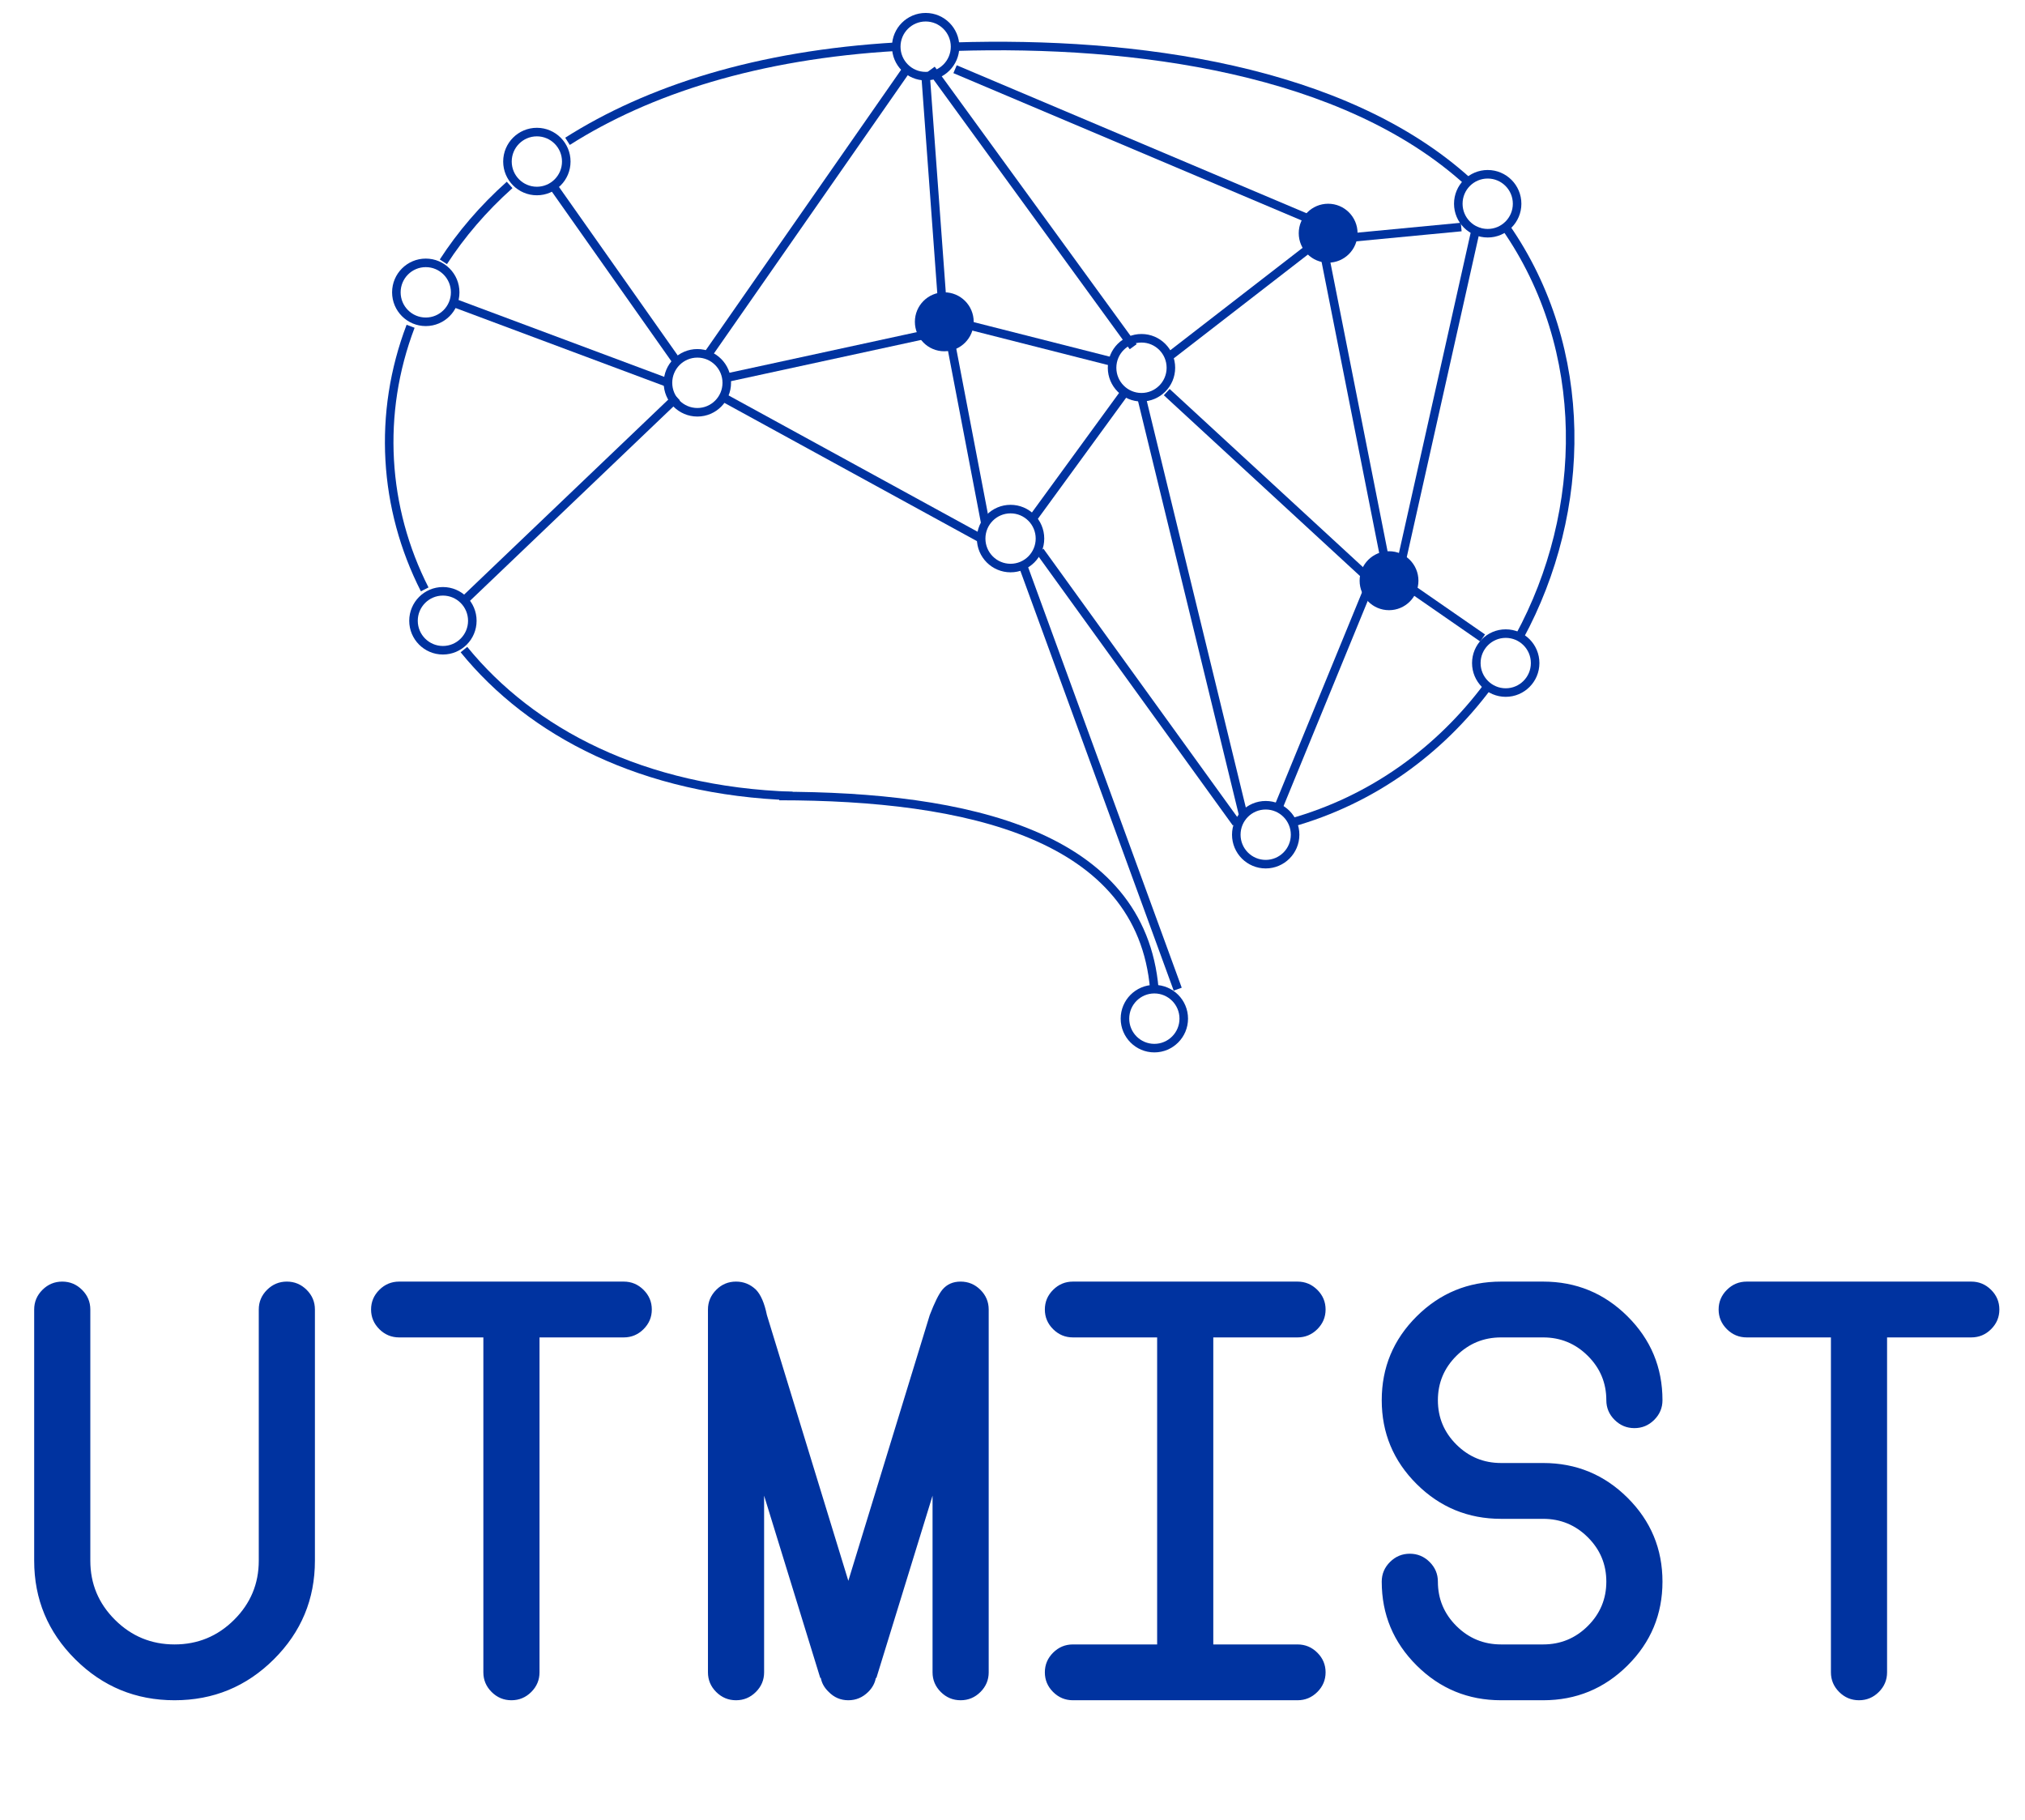 <?xml version="1.0" encoding="UTF-8"?>
<svg width="237px" height="213px" viewBox="0 0 237 213" version="1.1" xmlns="http://www.w3.org/2000/svg" xmlns:xlink="http://www.w3.org/1999/xlink">
    <!-- Generator: Sketch 51.2 (57519) - http://www.bohemiancoding.com/sketch -->
    <title>Logo / Blue Bottom</title>
    <desc>Created with Sketch.</desc>
    <defs></defs>
    <g id="Logo-/-Blue-Bottom" stroke="none" strokeWidth="1" fill="none" fill-rule="evenodd">
        <g id="Group" transform="translate(4, 2)">
            <g id="Group-8-Copy-2" transform="translate(41, 0)">
                <path d="M126.682,19.407 C127.305,18.783 128.166,18.397 129.116,18.397 C131.017,18.397 132.558,19.941 132.558,21.847 C132.558,23.751 131.017,25.296 129.116,25.296 C127.216,25.296 125.675,23.752 125.675,21.847 C125.675,20.894 126.06,20.03 126.682,19.407" id="Shape" stroke="#0033A0" strokeWidth="2.915"></path>
                <ellipse id="Oval" stroke="#0033A0" strokeWidth="2.915" cx="131.226" cy="75.608" rx="3.442" ry="3.45"></ellipse>
                <ellipse id="Oval" stroke="#0033A0" strokeWidth="2.915" cx="90.102" cy="117.224" rx="3.441" ry="3.45"></ellipse>
                <path d="M90.102,113.774 C88.572,95.695 68.151,91.166 46.2,91.166" id="Shape" stroke="#0033A0" strokeWidth="4.858"></path>
                <path d="M126.824,19.275 C112.336,6.1 87.836,2.806 66.778,3.464" id="Shape" stroke="#0033A0" strokeWidth="4.858"></path>
                <path d="M132.816,72.549 C140.843,57.784 141.176,38.87 131.212,24.572" id="Shape" stroke="#0033A0" strokeWidth="4.858"></path>
                <path d="M106.021,94.323 C115.682,91.632 123.529,85.802 129.117,78.329" id="Shape" stroke="#0033A0" strokeWidth="4.858"></path>
                <path d="M9.298,74.028 C17.176,83.709 30.215,90.589 47.751,91.166" id="Shape" stroke="#0033A0" strokeWidth="4.858"></path>
                <path d="M3.055,36.188 C-0.832,46.404 -0.131,57.471 4.706,66.982" id="Shape" stroke="#0033A0" strokeWidth="4.858"></path>
                <path d="M14.645,19.644 C11.534,22.426 8.954,25.455 6.89,28.643" id="Shape" stroke="#0033A0" strokeWidth="4.858"></path>
                <path d="M59.967,3.464 C43.625,4.41 30.859,8.544 21.419,14.54" id="Shape" stroke="#0033A0" strokeWidth="4.858"></path>
                <ellipse id="Oval" stroke="#0033A0" strokeWidth="2.915" cx="103.133" cy="95.695" rx="3.441" ry="3.448"></ellipse>
                <ellipse id="Oval" stroke="#0033A0" strokeWidth="1.263" cx="73.273" cy="61.035" rx="3.442" ry="3.45"></ellipse>
                <ellipse id="Oval" stroke="#0033A0" strokeWidth="1.263" cx="36.618" cy="42.804" rx="3.441" ry="3.449"></ellipse>
                <ellipse id="Oval" stroke="#0033A0" strokeWidth="1.263" cx="88.596" cy="41.043" rx="3.442" ry="3.451"></ellipse>
                <ellipse id="Oval" stroke="#0033A0" strokeWidth="2.915" cx="63.336" cy="3.464" rx="3.442" ry="3.449"></ellipse>
                <ellipse id="Oval" fill="#0033A0" fill-rule="nonzero" cx="117.568" cy="65.967" rx="3.442" ry="3.45"></ellipse>
                <ellipse id="Oval" fill="#0033A0" fill-rule="nonzero" cx="110.443" cy="25.295" rx="3.442" ry="3.449"></ellipse>
                <ellipse id="Oval" fill="#0033A0" fill-rule="nonzero" cx="65.517" cy="35.664" rx="3.442" ry="3.45"></ellipse>
                <path d="M63.336,6.913 L65.518,36.685" id="Shape" stroke="#0033A0" strokeWidth="1.263"></path>
                <path d="M65.518,36.685 L40.059,42.208" id="Shape" stroke="#0033A0" strokeWidth="1.263"></path>
                <path d="M66.781,35.664 L85.154,40.33" id="Shape" stroke="#0033A0" strokeWidth="1.263"></path>
                <path d="M92.038,39.57 L109.648,25.94" id="Shape" stroke="#0033A0" strokeWidth="1.263"></path>
                <path d="M109.648,25.94 L117.568,65.967" id="Shape" stroke="#0033A0" strokeWidth="1.263"></path>
                <path d="M111.675,25.94 L126.015,24.573" id="Shape" stroke="#0033A0" strokeWidth="1.263"></path>
                <path d="M91.552,43.895 L115.503,65.967" id="Shape" stroke="#0033A0" strokeWidth="1.263"></path>
                <path d="M115.503,65.967 L104.589,92.572" id="Shape" stroke="#0033A0" strokeWidth="1.263"></path>
                <path d="M118.845,65.967 L128.519,72.667" id="Shape" stroke="#0033A0" strokeWidth="1.263"></path>
                <path d="M75.838,58.74 L86.66,43.895" id="Shape" stroke="#0033A0" strokeWidth="1.263"></path>
                <path d="M87.623,38.581 L63.994,6.1" id="Shape" stroke="#0033A0" strokeWidth="1.263"></path>
                <path d="M66.778,6.1 L110.443,24.573" id="Shape" stroke="#0033A0" strokeWidth="1.263"></path>
                <path d="M88.596,44.494 L100.521,93.453" id="Shape" stroke="#0033A0" strokeWidth="1.263"></path>
                <path d="M76.715,62.517 L99.691,94.323" id="Shape" stroke="#0033A0" strokeWidth="1.263"></path>
                <path d="M74.833,64.485 L92.836,113.774" id="Shape" stroke="#0033A0" strokeWidth="1.263"></path>
                <path d="M70.325,59.261 L65.808,35.664" id="Shape" stroke="#0033A0" strokeWidth="1.263"></path>
                <path d="M39.616,44.494 L69.832,61.035" id="Shape" stroke="#0033A0" strokeWidth="1.263"></path>
                <path d="M37.806,39.57 L61.119,6.1" id="Shape" stroke="#0033A0" strokeWidth="1.263"></path>
                <path d="M127.784,24.573 L118.845,64.485" id="Shape" stroke="#0033A0" strokeWidth="1.263"></path>
                <path d="M34.222,40.33 L19.643,19.642" id="Shape" stroke="#0033A0" strokeWidth="1.263"></path>
                <ellipse id="Oval" stroke="#0033A0" strokeWidth="2.915" cx="17.833" cy="16.907" rx="3.442" ry="3.449"></ellipse>
                <path d="M8.272,33.5 L33.176,42.804" id="Shape" stroke="#0033A0" strokeWidth="1.263"></path>
                <path d="M34.222,44.494 L9.298,68.305" id="Shape" stroke="#0033A0" strokeWidth="1.263"></path>
                <ellipse id="Oval" stroke="#0033A0" strokeWidth="2.915" cx="4.831" cy="32.215" rx="3.442" ry="3.449"></ellipse>
                <ellipse id="Oval" stroke="#0033A0" strokeWidth="2.915" cx="6.837" cy="70.657" rx="3.442" ry="3.449"></ellipse>
            </g>
            <path d="M0,151.267 C0,150.374 0.323,149.606 0.969,148.964 C1.615,148.321 2.388,148 3.286,148 C4.184,148 4.956,148.321 5.602,148.964 C6.248,149.606 6.571,150.374 6.571,151.267 L6.571,180.667 C6.571,183.367 7.535,185.676 9.463,187.592 C11.39,189.508 13.712,190.467 16.429,190.467 C19.145,190.467 21.467,189.508 23.394,187.592 C25.322,185.676 26.286,183.367 26.286,180.667 L26.286,151.267 C26.286,150.374 26.609,149.606 27.255,148.964 C27.901,148.321 28.673,148 29.571,148 C30.47,148 31.242,148.321 31.888,148.964 C32.534,149.606 32.857,150.374 32.857,151.267 L32.857,180.667 C32.857,185.175 31.253,189.024 28.044,192.214 C24.835,195.405 20.963,197 16.429,197 C11.894,197 8.023,195.405 4.814,192.214 C1.605,189.024 0,185.175 0,180.667 L0,151.267 Z M59.143,154.533 L59.143,193.733 C59.143,194.626 58.82,195.394 58.174,196.036 C57.527,196.679 56.755,197 55.857,197 C54.959,197 54.187,196.679 53.541,196.036 C52.895,195.394 52.571,194.626 52.571,193.733 L52.571,154.533 L42.714,154.533 C41.816,154.533 41.044,154.212 40.398,153.57 C39.752,152.927 39.429,152.16 39.429,151.267 C39.429,150.374 39.752,149.606 40.398,148.964 C41.044,148.321 41.816,148 42.714,148 L69,148 C69.898,148 70.67,148.321 71.316,148.964 C71.963,149.606 72.286,150.374 72.286,151.267 C72.286,152.16 71.963,152.927 71.316,153.57 C70.67,154.212 69.898,154.533 69,154.533 L59.143,154.533 Z M111.714,151.267 L111.714,193.733 C111.714,194.626 111.391,195.394 110.745,196.036 C110.099,196.679 109.327,197 108.429,197 C107.53,197 106.758,196.679 106.112,196.036 C105.466,195.394 105.143,194.626 105.143,193.733 L105.143,173.055 L98.571,194.387 L98.506,194.387 C98.396,194.996 98.1,195.541 97.619,196.02 C96.961,196.673 96.184,197 95.286,197 C94.388,197 93.621,196.673 92.986,196.02 C92.482,195.541 92.175,194.996 92.066,194.387 L92,194.387 L85.429,173.055 L85.429,193.733 C85.429,194.626 85.105,195.394 84.459,196.036 C83.813,196.679 83.041,197 82.143,197 C81.245,197 80.473,196.679 79.826,196.036 C79.18,195.394 78.857,194.626 78.857,193.733 L78.857,151.267 C78.857,150.374 79.186,149.601 79.843,148.947 C80.478,148.316 81.245,148 82.143,148 C83.041,148 83.819,148.316 84.476,148.947 C85.045,149.535 85.472,150.526 85.757,151.92 L95.286,183.019 L104.814,151.92 C105.384,150.439 105.877,149.448 106.293,148.947 C106.819,148.316 107.53,148 108.429,148 C109.327,148 110.099,148.321 110.745,148.964 C111.391,149.606 111.714,150.374 111.714,151.267 Z M131.429,190.467 L131.429,154.533 L121.571,154.533 C120.673,154.533 119.901,154.212 119.255,153.57 C118.609,152.927 118.286,152.16 118.286,151.267 C118.286,150.374 118.609,149.606 119.255,148.964 C119.901,148.321 120.673,148 121.571,148 L147.857,148 C148.755,148 149.527,148.321 150.174,148.964 C150.82,149.606 151.143,150.374 151.143,151.267 C151.143,152.16 150.82,152.927 150.174,153.57 C149.527,154.212 148.755,154.533 147.857,154.533 L138,154.533 L138,190.467 L147.857,190.467 C148.755,190.467 149.527,190.788 150.174,191.43 C150.82,192.073 151.143,192.84 151.143,193.733 C151.143,194.626 150.82,195.394 150.174,196.036 C149.527,196.679 148.755,197 147.857,197 L121.571,197 C120.673,197 119.901,196.679 119.255,196.036 C118.609,195.394 118.286,194.626 118.286,193.733 C118.286,192.84 118.609,192.073 119.255,191.43 C119.901,190.788 120.673,190.467 121.571,190.467 L131.429,190.467 Z M190.571,161.883 C190.571,162.776 190.248,163.544 189.602,164.186 C188.956,164.829 188.184,165.15 187.286,165.15 C186.388,165.15 185.615,164.829 184.969,164.186 C184.323,163.544 184,162.776 184,161.883 C184,159.858 183.277,158.127 181.831,156.689 C180.386,155.252 178.644,154.533 176.607,154.533 L171.679,154.533 C169.641,154.533 167.9,155.252 166.454,156.689 C165.009,158.127 164.286,159.858 164.286,161.883 C164.286,163.909 165.009,165.64 166.454,167.077 C167.9,168.515 169.641,169.233 171.679,169.233 L176.607,169.233 C180.462,169.233 183.754,170.589 186.481,173.3 C189.208,176.012 190.571,179.284 190.571,183.117 C190.571,186.95 189.208,190.222 186.481,192.933 C183.754,195.644 180.462,197 176.607,197 L171.679,197 C167.823,197 164.532,195.644 161.805,192.933 C159.078,190.222 157.714,186.95 157.714,183.117 C157.714,182.224 158.037,181.456 158.684,180.814 C159.33,180.171 160.102,179.85 161,179.85 C161.898,179.85 162.67,180.171 163.316,180.814 C163.963,181.456 164.286,182.224 164.286,183.117 C164.286,185.142 165.009,186.873 166.454,188.311 C167.9,189.748 169.641,190.467 171.679,190.467 L176.607,190.467 C178.644,190.467 180.386,189.748 181.831,188.311 C183.277,186.873 184,185.142 184,183.117 C184,181.091 183.277,179.36 181.831,177.923 C180.386,176.485 178.644,175.767 176.607,175.767 L171.679,175.767 C167.823,175.767 164.532,174.411 161.805,171.7 C159.078,168.988 157.714,165.716 157.714,161.883 C157.714,158.05 159.078,154.778 161.805,152.067 C164.532,149.356 167.823,148 171.679,148 L176.607,148 C180.462,148 183.754,149.356 186.481,152.067 C189.208,154.778 190.571,158.05 190.571,161.883 Z M216.857,154.533 L216.857,193.733 C216.857,194.626 216.534,195.394 215.888,196.036 C215.242,196.679 214.47,197 213.571,197 C212.673,197 211.901,196.679 211.255,196.036 C210.609,195.394 210.286,194.626 210.286,193.733 L210.286,154.533 L200.429,154.533 C199.53,154.533 198.758,154.212 198.112,153.57 C197.466,152.927 197.143,152.16 197.143,151.267 C197.143,150.374 197.466,149.606 198.112,148.964 C198.758,148.321 199.53,148 200.429,148 L226.714,148 C227.612,148 228.385,148.321 229.031,148.964 C229.677,149.606 230,150.374 230,151.267 C230,152.16 229.677,152.927 229.031,153.57 C228.385,154.212 227.612,154.533 226.714,154.533 L216.857,154.533 Z" id="UTMIST" fill="#0033A0"></path>
        </g>
    </g>
</svg>